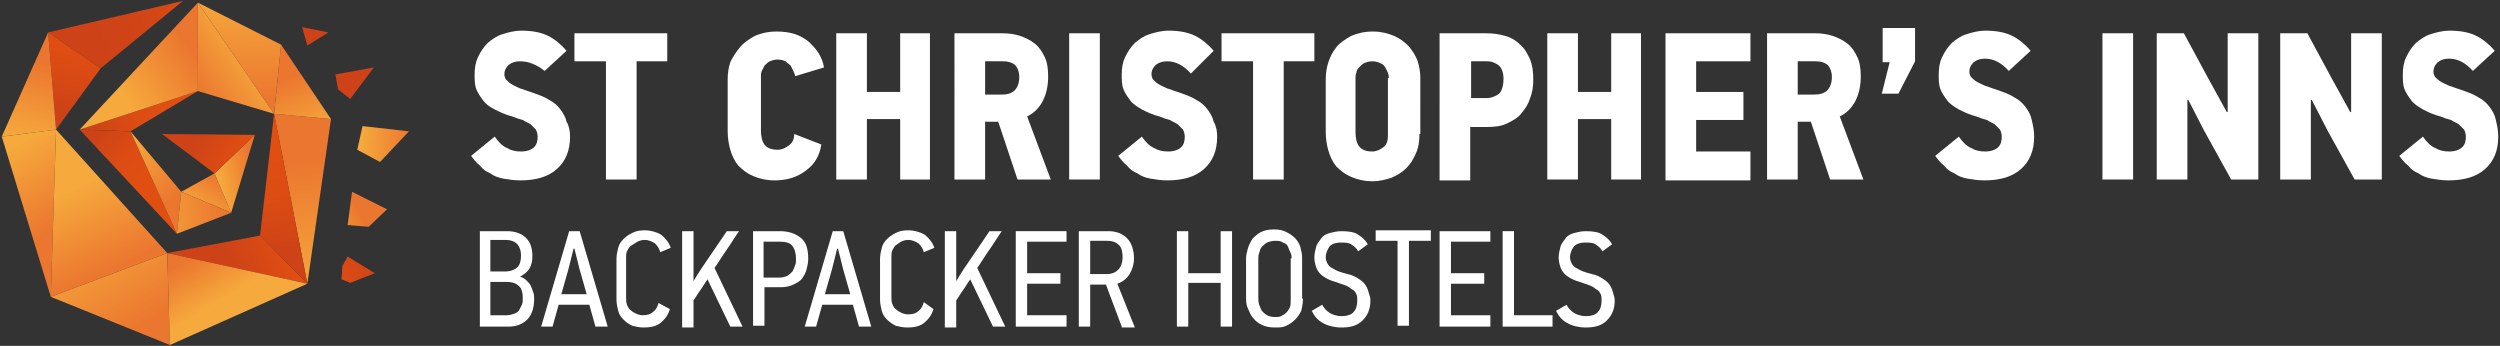 <?xml version="1.0" encoding="utf-8"?>
<!-- Generator: Adobe Illustrator 17.1.0, SVG Export Plug-In . SVG Version: 6.00 Build 0)  -->
<!DOCTYPE svg PUBLIC "-//W3C//DTD SVG 1.1//EN" "http://www.w3.org/Graphics/SVG/1.1/DTD/svg11.dtd">
<svg version="1.1" id="Layer_1" xmlns="http://www.w3.org/2000/svg" xmlns:xlink="http://www.w3.org/1999/xlink" x="0px" y="0px"
	 viewBox="0 0 285.5 39.5" enable-background="new 0 0 285.5 39.5" xml:space="preserve">
<rect x="0" y="0" width="285.5" height="39.5" fill="#333333" stroke="none"/>
<g>
	<g>
		<g>
			<path fill="#FFFFFF" d="M65.1,15.6c0,1.6-0.5,2.8-1.5,3.7c-1,0.9-2.4,1.3-4.2,1.3c-0.7,0-1.3-0.1-1.9-0.2
				c-0.6-0.1-1.1-0.3-1.5-0.6c-0.5-0.2-0.9-0.5-1.2-0.9c-0.4-0.3-0.7-0.7-1-1.1l2.7-2.2c0.4,0.6,0.9,1.1,1.4,1.3
				c0.5,0.3,1,0.4,1.6,0.4c0.7,0,1.2-0.2,1.5-0.5c0.3-0.3,0.4-0.7,0.4-1.2c0-0.3-0.1-0.6-0.2-0.8c-0.2-0.2-0.4-0.4-0.6-0.6
				c-0.3-0.2-0.6-0.3-0.9-0.5c-0.4-0.1-0.7-0.2-1.2-0.4c-0.8-0.2-1.4-0.5-2-0.8s-1-0.6-1.3-1c-0.3-0.4-0.6-0.8-0.8-1.3
				c-0.2-0.5-0.2-1.1-0.2-1.7c0-0.7,0.1-1.4,0.4-2c0.3-0.6,0.6-1.1,1.1-1.6c0.5-0.4,1-0.8,1.7-1c0.6-0.2,1.4-0.4,2.1-0.4
				c1.3,0,2.3,0.2,3.1,0.6c0.8,0.4,1.5,1,2.1,1.7l-2.5,2.3C61.3,7.4,60.4,7,59.4,7c-0.5,0-0.9,0.1-1.3,0.4c-0.3,0.3-0.5,0.6-0.5,1.1
				c0,0.2,0.1,0.5,0.2,0.6c0.2,0.2,0.4,0.4,0.6,0.5c0.3,0.2,0.6,0.3,1,0.5c0.4,0.1,0.8,0.3,1.2,0.4c0.8,0.3,1.5,0.5,2.1,0.9
				c0.6,0.3,1,0.7,1.3,1.1c0.3,0.4,0.6,0.9,0.7,1.4C65,14.4,65.1,15,65.1,15.6z"/>
		</g>
		<g>
			<path fill="#FFFFFF" d="M72.7,7v13.5h-3.5V7h-3.6V3.8h10.6V7H72.7z"/>
		</g>
		<g>
			<path fill="#FFFFFF" d="M93.8,16.5c-0.2,1.3-0.8,2.3-1.8,3c-0.9,0.7-2.1,1.1-3.5,1.1c-1,0-1.8-0.2-2.5-0.5
				c-0.7-0.3-1.2-0.7-1.7-1.2c-0.4-0.5-0.7-1.1-0.9-1.8c-0.2-0.7-0.3-1.4-0.3-2.2V9c0-0.6,0.1-1.3,0.3-1.9C83.7,6.5,84,6,84.5,5.4
				c0.4-0.5,1-0.9,1.7-1.3c0.7-0.3,1.5-0.5,2.5-0.5c0.8,0,1.5,0.1,2.1,0.3c0.6,0.2,1.1,0.5,1.6,0.9c0.4,0.4,0.8,0.8,1.1,1.3
				c0.3,0.5,0.5,1,0.6,1.6l-3.3,1c0-0.2-0.1-0.3-0.2-0.6c-0.1-0.2-0.2-0.4-0.3-0.6c-0.2-0.2-0.4-0.3-0.6-0.5
				c-0.2-0.1-0.5-0.2-0.9-0.2c-0.4,0-0.6,0.1-0.9,0.2c-0.2,0.1-0.4,0.3-0.6,0.5c-0.1,0.2-0.2,0.4-0.3,0.6c-0.1,0.2-0.1,0.4-0.1,0.6
				v6.2c0,0.6,0.1,1.2,0.4,1.6c0.3,0.4,0.8,0.6,1.5,0.6c0.5,0,0.9-0.2,1.3-0.5c0.4-0.3,0.6-0.7,0.6-1.3L93.8,16.5z"/>
		</g>
		<g>
			<path fill="#FFFFFF" d="M102.8,20.5v-6.9H99v6.9h-3.5V3.8H99v6.7h3.8V3.8h3.4v16.7H102.8z"/>
		</g>
		<g>
			<path fill="#FFFFFF" d="M116.2,20.5l-2.2-6.6h-1.5v6.6h-3.5V3.8h5.5c0.7,0,1.4,0.1,2,0.3c0.6,0.2,1.2,0.5,1.7,0.9
				c0.5,0.4,0.8,0.9,1.1,1.5c0.3,0.6,0.4,1.4,0.4,2.2c0,1.1-0.2,2-0.6,2.8c-0.4,0.8-1,1.4-1.8,1.8l2.7,7.2H116.2z M116.4,8.8
				c0-0.6-0.2-1.1-0.5-1.4c-0.4-0.3-0.8-0.4-1.4-0.4h-2v3.8h1.9c0.6,0,1-0.1,1.4-0.4C116.2,10,116.4,9.5,116.4,8.8z"/>
		</g>
		<g>
			<path fill="#FFFFFF" d="M122.1,20.5V3.8h3.5v16.7H122.1z"/>
		</g>
		<g>
			<path fill="#FFFFFF" d="M139,15.6c0,1.6-0.5,2.8-1.5,3.7c-1,0.9-2.4,1.3-4.2,1.3c-0.7,0-1.3-0.1-1.9-0.2
				c-0.6-0.1-1.1-0.3-1.5-0.6c-0.5-0.2-0.9-0.5-1.2-0.9c-0.4-0.3-0.7-0.7-1-1.1l2.7-2.2c0.4,0.6,0.9,1.1,1.4,1.3
				c0.5,0.3,1,0.4,1.6,0.4c0.7,0,1.2-0.2,1.5-0.5c0.3-0.3,0.4-0.7,0.4-1.2c0-0.3-0.1-0.6-0.2-0.8c-0.2-0.2-0.4-0.4-0.6-0.6
				c-0.3-0.2-0.6-0.3-0.9-0.5c-0.4-0.1-0.7-0.2-1.2-0.4c-0.8-0.2-1.4-0.5-2-0.8c-0.5-0.3-1-0.6-1.3-1c-0.3-0.4-0.6-0.8-0.8-1.3
				c-0.2-0.5-0.2-1.1-0.2-1.7c0-0.7,0.1-1.4,0.4-2c0.3-0.6,0.6-1.1,1.1-1.6c0.5-0.4,1-0.8,1.7-1c0.6-0.2,1.4-0.4,2.1-0.4
				c1.3,0,2.3,0.2,3.1,0.6c0.8,0.4,1.5,1,2.1,1.7L136,8.4c-0.8-0.9-1.7-1.4-2.7-1.4c-0.5,0-0.9,0.1-1.3,0.4
				c-0.3,0.3-0.5,0.6-0.5,1.1c0,0.2,0.1,0.5,0.2,0.6c0.2,0.2,0.4,0.4,0.6,0.5c0.3,0.2,0.6,0.3,1,0.5c0.4,0.1,0.8,0.3,1.2,0.4
				c0.8,0.3,1.5,0.5,2.1,0.9c0.6,0.3,1,0.7,1.3,1.1c0.3,0.4,0.6,0.9,0.7,1.4C138.9,14.4,139,15,139,15.6z"/>
		</g>
		<g>
			<path fill="#FFFFFF" d="M146.6,7v13.5h-3.5V7h-3.6V3.8h10.6V7H146.6z"/>
		</g>
		<g>
			<path fill="#FFFFFF" d="M162.1,15.3c0,0.8-0.1,1.6-0.4,2.2c-0.3,0.7-0.6,1.2-1.1,1.7c-0.5,0.5-1,0.8-1.7,1.1
				c-0.6,0.2-1.4,0.4-2.1,0.4c-1,0-1.8-0.2-2.5-0.5c-0.7-0.3-1.2-0.7-1.7-1.2c-0.4-0.5-0.7-1.1-0.9-1.8c-0.2-0.7-0.3-1.4-0.3-2.2V9
				c0-0.6,0.1-1.3,0.3-1.9c0.2-0.6,0.5-1.2,0.9-1.7c0.4-0.5,1-0.9,1.7-1.3c0.7-0.3,1.5-0.5,2.5-0.5c0.9,0,1.7,0.2,2.4,0.5
				c0.7,0.3,1.2,0.7,1.7,1.2c0.4,0.5,0.8,1.1,1,1.7c0.2,0.6,0.3,1.3,0.3,1.9V15.3z M158.6,8.9c0-0.2,0-0.3-0.1-0.6
				c-0.1-0.2-0.2-0.4-0.3-0.6c-0.1-0.2-0.3-0.4-0.6-0.5c-0.2-0.1-0.5-0.2-0.9-0.2c-0.4,0-0.6,0.1-0.9,0.2c-0.2,0.1-0.4,0.3-0.6,0.5
				c-0.2,0.2-0.3,0.4-0.3,0.6c-0.1,0.2-0.1,0.4-0.1,0.6v6.2c0,0.6,0.1,1.2,0.4,1.6c0.3,0.4,0.8,0.6,1.5,0.6c0.5,0,0.9-0.2,1.3-0.5
				c0.4-0.3,0.5-0.8,0.5-1.3V8.9z"/>
		</g>
		<g>
			<path fill="#FFFFFF" d="M175.1,9.1c0,0.8-0.1,1.5-0.4,2.2c-0.2,0.7-0.6,1.2-1,1.7c-0.4,0.5-1,0.8-1.6,1.1
				c-0.6,0.3-1.4,0.4-2.2,0.4h-2v6.1h-3.5V3.8h5.3c0.8,0,1.5,0.1,2.2,0.3c0.7,0.2,1.2,0.5,1.7,1c0.5,0.4,0.8,1,1.1,1.6
				C175,7.4,175.1,8.2,175.1,9.1z M171.7,9c0-0.7-0.2-1.2-0.5-1.5c-0.4-0.3-0.8-0.5-1.4-0.5h-1.8v4.2h1.8c0.5,0,1-0.2,1.4-0.5
				C171.5,10.4,171.7,9.8,171.7,9z"/>
		</g>
		<g>
			<path fill="#FFFFFF" d="M184,20.5v-6.9h-3.8v6.9h-3.5V3.8h3.5v6.7h3.8V3.8h3.4v16.7H184z"/>
		</g>
		<g>
			<path fill="#FFFFFF" d="M190.2,20.5V3.8h9.7V7h-6.2v3.5h5.4v3.2h-5.4v3.6h6.2v3.3H190.2z"/>
		</g>
		<g>
			<path fill="#FFFFFF" d="M209,20.5l-2.2-6.6h-1.5v6.6h-3.5V3.8h5.5c0.7,0,1.4,0.1,2,0.3c0.6,0.2,1.2,0.5,1.7,0.9
				c0.5,0.4,0.8,0.9,1.1,1.5c0.3,0.6,0.4,1.4,0.4,2.2c0,1.1-0.2,2-0.6,2.8c-0.4,0.8-1,1.4-1.8,1.8l2.7,7.2H209z M209.2,8.8
				c0-0.6-0.2-1.1-0.5-1.4c-0.4-0.3-0.8-0.4-1.4-0.4h-2v3.8h1.9c0.6,0,1-0.1,1.4-0.4C209,10,209.2,9.5,209.2,8.8z"/>
		</g>
		<g>
			<path fill="#FFFFFF" d="M214.9,10.7l0.9-3.6H215V3.2h3.7V7l-1.9,3.7H214.9z"/>
		</g>
		<g>
			<path fill="#FFFFFF" d="M232.3,15.6c0,1.6-0.5,2.8-1.5,3.7c-1,0.9-2.4,1.3-4.2,1.3c-0.7,0-1.3-0.1-1.9-0.2
				c-0.6-0.1-1.1-0.3-1.5-0.6c-0.5-0.2-0.9-0.5-1.2-0.9c-0.4-0.3-0.7-0.7-1-1.1l2.7-2.2c0.4,0.6,0.9,1.1,1.4,1.3
				c0.5,0.3,1,0.4,1.6,0.4c0.7,0,1.2-0.2,1.5-0.5c0.3-0.3,0.4-0.7,0.4-1.2c0-0.3-0.1-0.6-0.2-0.8c-0.2-0.2-0.4-0.4-0.6-0.6
				c-0.3-0.2-0.6-0.3-0.9-0.5c-0.4-0.1-0.7-0.2-1.2-0.4c-0.8-0.2-1.4-0.5-2-0.8c-0.5-0.3-1-0.6-1.3-1c-0.3-0.4-0.6-0.8-0.8-1.3
				c-0.2-0.5-0.2-1.1-0.2-1.7c0-0.7,0.1-1.4,0.4-2c0.3-0.6,0.6-1.1,1.1-1.6c0.5-0.4,1-0.8,1.7-1c0.6-0.2,1.4-0.4,2.1-0.4
				c1.3,0,2.3,0.2,3.1,0.6c0.8,0.4,1.5,1,2.1,1.7l-2.5,2.3c-0.8-0.9-1.7-1.4-2.7-1.4c-0.5,0-0.9,0.1-1.3,0.4
				c-0.3,0.3-0.5,0.6-0.5,1.1c0,0.2,0.1,0.5,0.2,0.6c0.2,0.2,0.4,0.4,0.6,0.5c0.3,0.2,0.6,0.3,1,0.5c0.4,0.1,0.8,0.3,1.2,0.4
				c0.8,0.3,1.5,0.5,2.1,0.9c0.6,0.3,1,0.7,1.3,1.1c0.3,0.4,0.6,0.9,0.7,1.4C232.2,14.4,232.3,15,232.3,15.6z"/>
		</g>
		<g>
			<path fill="#FFFFFF" d="M240.1,20.5V3.8h3.5v16.7H240.1z"/>
		</g>
		<g>
			<path fill="#FFFFFF" d="M254.8,20.5l-3.1-5.6l-1.8-3.5l-0.1,0v9.1h-3.5V3.8h3.1l2.7,5l2.2,4l0.1,0v-9h3.5v16.7H254.8z"/>
		</g>
		<g>
			<path fill="#FFFFFF" d="M268.9,20.5l-3.1-5.6l-1.8-3.5l-0.1,0v9.1h-3.5V3.8h3.1l2.7,5l2.2,4l0.1,0v-9h3.5v16.7H268.9z"/>
		</g>
		<g>
			<path fill="#FFFFFF" d="M285.3,15.6c0,1.6-0.5,2.8-1.5,3.7c-1,0.9-2.4,1.3-4.2,1.3c-0.7,0-1.3-0.1-1.9-0.2
				c-0.6-0.1-1.1-0.3-1.5-0.6c-0.5-0.2-0.9-0.5-1.2-0.9c-0.4-0.3-0.7-0.7-1-1.1l2.7-2.2c0.4,0.6,0.9,1.1,1.4,1.3
				c0.5,0.3,1,0.4,1.6,0.4c0.7,0,1.2-0.2,1.5-0.5c0.3-0.3,0.4-0.7,0.4-1.2c0-0.3-0.1-0.6-0.2-0.8c-0.2-0.2-0.4-0.4-0.6-0.6
				c-0.3-0.2-0.6-0.3-0.9-0.5c-0.4-0.1-0.7-0.2-1.2-0.4c-0.8-0.2-1.4-0.5-2-0.8c-0.5-0.3-1-0.6-1.3-1c-0.3-0.4-0.6-0.8-0.8-1.3
				c-0.2-0.5-0.2-1.1-0.2-1.7c0-0.7,0.1-1.4,0.4-2c0.3-0.6,0.6-1.1,1.1-1.6c0.5-0.4,1-0.8,1.7-1c0.6-0.2,1.4-0.4,2.1-0.4
				c1.3,0,2.3,0.2,3.1,0.6c0.8,0.4,1.5,1,2.1,1.7l-2.5,2.3c-0.8-0.9-1.7-1.4-2.7-1.4c-0.5,0-0.9,0.1-1.3,0.4
				c-0.3,0.3-0.5,0.6-0.5,1.1c0,0.2,0.1,0.5,0.2,0.6c0.2,0.2,0.4,0.4,0.6,0.5c0.3,0.2,0.6,0.3,1,0.5c0.4,0.1,0.8,0.3,1.2,0.4
				c0.8,0.3,1.5,0.5,2.1,0.9c0.6,0.3,1,0.7,1.3,1.1c0.3,0.4,0.6,0.9,0.7,1.4C285.2,14.4,285.3,15,285.3,15.6z"/>
		</g>
	</g>
	<g>
		<g>
			<linearGradient id="SVGID_1_" gradientUnits="userSpaceOnUse" x1="26.705" y1="30.812" x2="32.864" y2="28.334">
				<stop  offset="0" style="stop-color:#CD4217"/>
				<stop  offset="0.148" style="stop-color:#D04416"/>
				<stop  offset="1" style="stop-color:#E04E12"/>
			</linearGradient>
			<polygon fill="url(#SVGID_1_)" points="19.1,28.9 29.7,26.9 35.1,32.4 			"/>
			<linearGradient id="SVGID_2_" gradientUnits="userSpaceOnUse" x1="35.215" y1="18.228" x2="37.297" y2="33.528">
				<stop  offset="0" style="stop-color:#EB762F"/>
				<stop  offset="1" style="stop-color:#F6AA3D"/>
			</linearGradient>
			<polygon fill="url(#SVGID_2_)" points="35.1,32.4 37.8,13.6 31.3,13 			"/>
			<linearGradient id="SVGID_3_" gradientUnits="userSpaceOnUse" x1="32.845" y1="8.965" x2="35.501" y2="15.737">
				<stop  offset="0" style="stop-color:#EB762F"/>
				<stop  offset="1" style="stop-color:#F6AA3D"/>
			</linearGradient>
			<polygon fill="url(#SVGID_3_)" points="37.8,13.6 32.1,5.1 31.3,13 			"/>
			<linearGradient id="SVGID_4_" gradientUnits="userSpaceOnUse" x1="27.579" y1="11.561" x2="27.299" y2="-0.88">
				<stop  offset="0" style="stop-color:#EB762F"/>
				<stop  offset="1" style="stop-color:#F6AA3D"/>
			</linearGradient>
			<polygon fill="url(#SVGID_4_)" points="32.1,5.1 22.6,0.3 31.3,13 			"/>
			<linearGradient id="SVGID_5_" gradientUnits="userSpaceOnUse" x1="11.106" y1="15.254" x2="19.253" y2="12.139">
				<stop  offset="0" style="stop-color:#CD4217"/>
				<stop  offset="0.111" style="stop-color:#D14516"/>
				<stop  offset="0.537" style="stop-color:#DC4C13"/>
				<stop  offset="1" style="stop-color:#E04E12"/>
			</linearGradient>
			<polygon fill="url(#SVGID_5_)" points="14.9,15 22.6,10.4 9.1,14.8 			"/>
			<linearGradient id="SVGID_6_" gradientUnits="userSpaceOnUse" x1="11.841" y1="14.87" x2="16.873" y2="20.141">
				<stop  offset="0" style="stop-color:#CD4217"/>
				<stop  offset="0.111" style="stop-color:#D14516"/>
				<stop  offset="0.537" style="stop-color:#DC4C13"/>
				<stop  offset="1" style="stop-color:#E04E12"/>
			</linearGradient>
			<polygon fill="url(#SVGID_6_)" points="9.1,14.8 20.2,26.7 14.9,15 			"/>
			<linearGradient id="SVGID_7_" gradientUnits="userSpaceOnUse" x1="25.323" y1="20.561" x2="22.528" y2="24.554">
				<stop  offset="0" style="stop-color:#EB762F"/>
				<stop  offset="1" style="stop-color:#F6AA3D"/>
			</linearGradient>
			<polygon fill="url(#SVGID_7_)" points="20.7,21.9 24.5,19.8 26.4,24.3 			"/>
			<linearGradient id="SVGID_8_" gradientUnits="userSpaceOnUse" x1="28.887" y1="19.594" x2="24.973" y2="20.473">
				<stop  offset="0" style="stop-color:#EB762F"/>
				<stop  offset="1" style="stop-color:#F6AA3D"/>
			</linearGradient>
			<polygon fill="url(#SVGID_8_)" points="26.4,24.3 29.1,15.4 24.5,19.8 			"/>
		</g>
		<g>
			<linearGradient id="SVGID_9_" gradientUnits="userSpaceOnUse" x1="10.396" y1="4.927" x2="21.259" y2="4.495122e-03">
				<stop  offset="0" style="stop-color:#CD4217"/>
				<stop  offset="0.506" style="stop-color:#D04416"/>
				<stop  offset="0.839" style="stop-color:#D84914"/>
				<stop  offset="1" style="stop-color:#E04E12"/>
			</linearGradient>
			<polygon fill="url(#SVGID_9_)" points="20.9,0.1 11.5,7.8 5.5,3.7 			"/>
			<linearGradient id="SVGID_10_" gradientUnits="userSpaceOnUse" x1="6.614" y1="12.174" x2="8.584" y2="5.475">
				<stop  offset="0" style="stop-color:#CD4217"/>
				<stop  offset="0.351" style="stop-color:#D54715"/>
				<stop  offset="1" style="stop-color:#E04E12"/>
			</linearGradient>
			<polygon fill="url(#SVGID_10_)" points="11.5,7.8 6.4,14.8 5.5,3.7 			"/>
			<linearGradient id="SVGID_11_" gradientUnits="userSpaceOnUse" x1="5.187" y1="7.234" x2="2.992" y2="16.307">
				<stop  offset="0" style="stop-color:#EB762F"/>
				<stop  offset="1" style="stop-color:#F6AA3D"/>
			</linearGradient>
			<polygon fill="url(#SVGID_11_)" points="6.4,14.8 5.5,3.7 0.2,15.6 			"/>
			<linearGradient id="SVGID_12_" gradientUnits="userSpaceOnUse" x1="6.937" y1="25.73" x2="1.284" y2="16.676">
				<stop  offset="0" style="stop-color:#EB762F"/>
				<stop  offset="1" style="stop-color:#F6AA3D"/>
			</linearGradient>
			<polygon fill="url(#SVGID_12_)" points="0.2,15.6 5.8,33.9 6.4,14.8 			"/>
			<linearGradient id="SVGID_13_" gradientUnits="userSpaceOnUse" x1="12.306" y1="31.134" x2="7.77" y2="21.622">
				<stop  offset="0" style="stop-color:#EB762F"/>
				<stop  offset="1" style="stop-color:#F6AA3D"/>
			</linearGradient>
			<polygon fill="url(#SVGID_13_)" points="5.8,33.9 19.1,28.9 6.4,14.8 			"/>
			<linearGradient id="SVGID_14_" gradientUnits="userSpaceOnUse" x1="16.128" y1="37.355" x2="9.347" y2="26.424">
				<stop  offset="0" style="stop-color:#EB762F"/>
				<stop  offset="1" style="stop-color:#F6AA3D"/>
			</linearGradient>
			<polygon fill="url(#SVGID_14_)" points="5.8,33.9 19.4,39.4 19.1,28.9 			"/>
			<linearGradient id="SVGID_15_" gradientUnits="userSpaceOnUse" x1="22.916" y1="28.711" x2="26.031" y2="33.879">
				<stop  offset="0" style="stop-color:#EB762F"/>
				<stop  offset="1" style="stop-color:#F6AA3D"/>
			</linearGradient>
			<polygon fill="url(#SVGID_15_)" points="19.4,39.4 35.1,32.4 19.1,28.9 			"/>
			<linearGradient id="SVGID_16_" gradientUnits="userSpaceOnUse" x1="32.24" y1="28.491" x2="30.58" y2="17.22">
				<stop  offset="0" style="stop-color:#CD4217"/>
				<stop  offset="0.111" style="stop-color:#D14516"/>
				<stop  offset="0.537" style="stop-color:#DC4C13"/>
				<stop  offset="1" style="stop-color:#E04E12"/>
			</linearGradient>
			<polygon fill="url(#SVGID_16_)" points="35.1,32.4 31.3,13 29.7,26.9 			"/>
			<linearGradient id="SVGID_17_" gradientUnits="userSpaceOnUse" x1="22.162" y1="10.03" x2="28.534" y2="5.499">
				<stop  offset="0" style="stop-color:#EB762F"/>
				<stop  offset="1" style="stop-color:#F6AA3D"/>
			</linearGradient>
			<polygon fill="url(#SVGID_17_)" points="31.3,13 22.6,10.4 22.6,0.3 			"/>
			<linearGradient id="SVGID_18_" gradientUnits="userSpaceOnUse" x1="21.989" y1="5.76" x2="14.094" y2="11.226">
				<stop  offset="0" style="stop-color:#EB762F"/>
				<stop  offset="1" style="stop-color:#F6AA3D"/>
			</linearGradient>
			<polygon fill="url(#SVGID_18_)" points="22.6,10.4 22.6,0.3 9.1,14.8 			"/>
			<linearGradient id="SVGID_19_" gradientUnits="userSpaceOnUse" x1="19.553" y1="23.189" x2="13.962" y2="16.399">
				<stop  offset="0" style="stop-color:#EB762F"/>
				<stop  offset="1" style="stop-color:#F6AA3D"/>
			</linearGradient>
			<polygon fill="url(#SVGID_19_)" points="20.2,26.7 20.7,21.9 14.9,15 			"/>
			<linearGradient id="SVGID_20_" gradientUnits="userSpaceOnUse" x1="25.591" y1="23.783" x2="16.565" y2="24.662">
				<stop  offset="0" style="stop-color:#EB762F"/>
				<stop  offset="1" style="stop-color:#F6AA3D"/>
			</linearGradient>
			<polygon fill="url(#SVGID_20_)" points="20.2,26.7 26.4,24.3 20.7,21.9 			"/>
			<linearGradient id="SVGID_21_" gradientUnits="userSpaceOnUse" x1="22.071" y1="15.687" x2="27.523" y2="17.882">
				<stop  offset="0" style="stop-color:#CD4217"/>
				<stop  offset="1" style="stop-color:#E04E12"/>
			</linearGradient>
			<polygon fill="url(#SVGID_21_)" points="29.1,15.4 18.5,15.3 24.5,19.8 			"/>
			<g>
				
					<linearGradient id="SVGID_22_" gradientUnits="userSpaceOnUse" x1="-1941.653" y1="-6209.826" x2="-1935.887" y2="-6209.826" gradientTransform="matrix(-0.998 -6.340000e-02 6.340000e-02 -0.998 -1497.259 -6303.171)">
					<stop  offset="0" style="stop-color:#EB762F"/>
					<stop  offset="1" style="stop-color:#F6AA3D"/>
				</linearGradient>
				<polygon fill="url(#SVGID_22_)" points="41.4,14.4 40.8,17.1 43.4,18.5 46.7,15 				"/>
				
					<linearGradient id="SVGID_23_" gradientUnits="userSpaceOnUse" x1="-4764.132" y1="-3833.701" x2="-4761.009" y2="-3833.701" gradientTransform="matrix(-0.301 -0.953 0.953 -0.301 2260.372 -5686.697)">
					<stop  offset="0" style="stop-color:#CD4217"/>
					<stop  offset="0.111" style="stop-color:#D14516"/>
					<stop  offset="0.537" style="stop-color:#DC4C13"/>
					<stop  offset="1" style="stop-color:#E04E12"/>
				</linearGradient>
				<polygon fill="url(#SVGID_23_)" points="38.6,10.2 40,11.3 42.7,7.7 38.3,8.5 				"/>
				
					<linearGradient id="SVGID_24_" gradientUnits="userSpaceOnUse" x1="-151.378" y1="-5850.083" x2="-148.563" y2="-5850.083" gradientTransform="matrix(-0.874 0.486 -0.486 -0.874 -2940.709 -5034.663)">
					<stop  offset="0" style="stop-color:#CD4217"/>
					<stop  offset="0.111" style="stop-color:#D14516"/>
					<stop  offset="0.537" style="stop-color:#DC4C13"/>
					<stop  offset="1" style="stop-color:#E04E12"/>
				</linearGradient>
				<polygon fill="url(#SVGID_24_)" points="35.1,5.2 37.5,3.7 34.5,3.1 				"/>
				
					<linearGradient id="SVGID_25_" gradientUnits="userSpaceOnUse" x1="2361.04" y1="-5389.996" x2="2369.129" y2="-5386.362" gradientTransform="matrix(-0.593 0.806 -0.806 -0.593 -2899.591 -5066.782)">
					<stop  offset="0" style="stop-color:#CD4217"/>
					<stop  offset="0.111" style="stop-color:#D14516"/>
					<stop  offset="0.537" style="stop-color:#DC4C13"/>
					<stop  offset="1" style="stop-color:#E04E12"/>
				</linearGradient>
				<polygon fill="url(#SVGID_25_)" points="40,32.3 42.8,31.2 39.7,29.3 39.1,30.4 39,31.9 				"/>
				
					<linearGradient id="SVGID_26_" gradientUnits="userSpaceOnUse" x1="-147.429" y1="-5870.379" x2="-142.598" y2="-5870.379" gradientTransform="matrix(-0.874 0.486 -0.486 -0.874 -2940.709 -5034.663)">
					<stop  offset="0" style="stop-color:#EB762F"/>
					<stop  offset="1" style="stop-color:#F6AA3D"/>
				</linearGradient>
				<polygon fill="url(#SVGID_26_)" points="40.2,21.9 44.2,23.9 42.1,25.9 39.7,25.7 				"/>
			</g>
		</g>
	</g>
	<g>
		<path fill="#FFFFFF" d="M61,34.2c0,1-0.3,1.8-0.8,2.3c-0.5,0.5-1.2,0.8-2.1,0.8h-3.3V26.4h3.1c1,0,1.7,0.3,2.2,0.8
			c0.5,0.5,0.7,1.2,0.7,2.1c0,0.5-0.1,0.9-0.3,1.3c-0.2,0.4-0.6,0.7-1.1,1v0c0.3,0.1,0.5,0.2,0.7,0.4c0.2,0.2,0.4,0.4,0.5,0.6
			s0.2,0.5,0.3,0.8C61,33.6,61,33.9,61,34.2z M56,27.5v3.5h1.7c0.6,0,1.1-0.2,1.4-0.5c0.3-0.3,0.4-0.8,0.4-1.3
			c0-0.5-0.1-0.9-0.4-1.3c-0.3-0.3-0.7-0.5-1.4-0.5H56z M56,32.2V36h1.9c0.3,0,0.6-0.1,0.9-0.2c0.2-0.1,0.4-0.2,0.5-0.4
			c0.1-0.2,0.2-0.4,0.3-0.6s0.1-0.5,0.1-0.8c0-0.5-0.1-1-0.4-1.3c-0.3-0.3-0.7-0.5-1.4-0.5H56z"/>
		<path fill="#FFFFFF" d="M68,37.3l-0.7-2.5h-3.5l-0.7,2.5h-1.3L65,26.4h1.2l3.2,10.9H68z M66.2,30.8l-0.6-2.4h-0.1l-0.6,2.4
			l-0.8,2.8H67L66.2,30.8z"/>
		<path fill="#FFFFFF" d="M76.5,35.3c-0.2,0.7-0.6,1.2-1.1,1.6c-0.5,0.4-1.2,0.5-1.9,0.5c-0.5,0-0.9-0.1-1.3-0.2
			c-0.4-0.2-0.7-0.4-1-0.7c-0.3-0.3-0.5-0.6-0.6-1c-0.1-0.4-0.2-0.8-0.2-1.3v-4.6c0-0.5,0.1-0.9,0.2-1.3c0.1-0.4,0.3-0.7,0.6-1
			c0.3-0.3,0.6-0.5,1-0.7c0.4-0.2,0.8-0.3,1.4-0.3c0.7,0,1.4,0.2,1.9,0.5c0.5,0.4,0.9,0.9,1.1,1.5l-1.2,0.5c-0.1-0.4-0.3-0.7-0.6-1
			c-0.3-0.2-0.7-0.4-1.2-0.4c-0.3,0-0.6,0.1-0.8,0.2S72.2,28,72,28.1c-0.2,0.2-0.3,0.4-0.4,0.6c-0.1,0.2-0.1,0.5-0.1,0.7v4.6
			c0,0.3,0,0.5,0.1,0.8c0.1,0.2,0.2,0.5,0.4,0.6c0.2,0.2,0.4,0.3,0.6,0.4c0.2,0.1,0.5,0.2,0.8,0.2c0.5,0,0.9-0.1,1.2-0.4
			c0.3-0.2,0.5-0.6,0.6-1L76.5,35.3z"/>
		<path fill="#FFFFFF" d="M83.4,37.3l-2.6-5.4c-0.3,0.4-0.5,0.8-0.8,1.2c-0.3,0.4-0.5,0.8-0.8,1.2v3.1h-1.3V26.4h1.3v5.7
			c0,0,0,0,0,0c0,0,0,0,0,0c0.6-1,1.2-1.9,1.9-2.9c0.6-0.9,1.3-1.9,1.9-2.8h1.4c-0.5,0.7-0.9,1.4-1.4,2.1c-0.5,0.7-0.9,1.4-1.4,2.1
			l3.2,6.7H83.4z"/>
		<path fill="#FFFFFF" d="M92.3,29.6c0,0.4-0.1,0.8-0.2,1.2s-0.3,0.7-0.5,1c-0.2,0.3-0.6,0.5-1,0.7c-0.4,0.2-0.9,0.3-1.4,0.3h-1.9
			v4.4H86V26.4h3.1c1,0,1.8,0.3,2.4,0.8S92.3,28.5,92.3,29.6z M90.9,29.6c0-0.6-0.1-1.1-0.4-1.5c-0.3-0.4-0.8-0.5-1.5-0.5h-1.8v4.1
			H89c0.4,0,0.7-0.1,0.9-0.2c0.2-0.1,0.4-0.3,0.6-0.5c0.1-0.2,0.2-0.4,0.3-0.7C90.9,30.1,90.9,29.9,90.9,29.6z"/>
		<path fill="#FFFFFF" d="M98.1,37.3l-0.7-2.5h-3.5l-0.7,2.5h-1.3l3.2-10.9h1.2l3.2,10.9H98.1z M96.3,30.8l-0.6-2.4h-0.1L95,30.8
			l-0.8,2.8h2.9L96.3,30.8z"/>
		<path fill="#FFFFFF" d="M106.6,35.3c-0.2,0.7-0.6,1.2-1.1,1.6c-0.5,0.4-1.2,0.5-1.9,0.5c-0.5,0-0.9-0.1-1.3-0.2
			c-0.4-0.2-0.7-0.4-1-0.7c-0.3-0.3-0.5-0.6-0.6-1c-0.1-0.4-0.2-0.8-0.2-1.3v-4.6c0-0.5,0.1-0.9,0.2-1.3c0.1-0.4,0.3-0.7,0.6-1
			c0.3-0.3,0.6-0.5,1-0.7c0.4-0.2,0.8-0.3,1.4-0.3c0.7,0,1.4,0.2,1.9,0.5c0.5,0.4,0.9,0.9,1.1,1.5l-1.2,0.5c-0.1-0.4-0.3-0.7-0.6-1
			c-0.3-0.2-0.7-0.4-1.2-0.4c-0.3,0-0.6,0.1-0.8,0.2s-0.4,0.3-0.6,0.4c-0.2,0.2-0.3,0.4-0.4,0.6c-0.1,0.2-0.1,0.5-0.1,0.7v4.6
			c0,0.3,0,0.5,0.1,0.8c0.1,0.2,0.2,0.5,0.4,0.6c0.2,0.2,0.4,0.3,0.6,0.4c0.2,0.1,0.5,0.2,0.8,0.2c0.5,0,0.9-0.1,1.2-0.4
			c0.3-0.2,0.5-0.6,0.6-1L106.6,35.3z"/>
		<path fill="#FFFFFF" d="M113.4,37.3l-2.6-5.4c-0.3,0.4-0.5,0.8-0.8,1.2c-0.3,0.4-0.5,0.8-0.8,1.2v3.1h-1.3V26.4h1.3v5.7
			c0,0,0,0,0,0c0,0,0,0,0,0c0.6-1,1.2-1.9,1.9-2.9c0.6-0.9,1.3-1.9,1.9-2.8h1.4c-0.5,0.7-0.9,1.4-1.4,2.1c-0.5,0.7-0.9,1.4-1.4,2.1
			l3.2,6.7H113.4z"/>
		<path fill="#FFFFFF" d="M116,37.3V26.4h5.8v1.2h-4.5v3.6h3.8v1.2h-3.8V36h4.5v1.3H116z"/>
		<path fill="#FFFFFF" d="M128.1,37.3l-1.8-4.8h-1.8v4.8h-1.3V26.4h3.4c0.9,0,1.6,0.3,2.1,0.8c0.5,0.5,0.8,1.3,0.8,2.3
			c0,0.7-0.2,1.3-0.5,1.8s-0.8,0.9-1.4,1.1l2,5H128.1z M128.2,29.4c0-0.6-0.1-1.1-0.4-1.4c-0.3-0.3-0.7-0.5-1.4-0.5h-1.9v3.8h1.9
			c0.6,0,1-0.2,1.3-0.5S128.2,30,128.2,29.4z"/>
		<path fill="#FFFFFF" d="M139.4,37.3v-5h-3.7v5h-1.3V26.4h1.3v4.8h3.7v-4.8h1.3v10.9H139.4z"/>
		<path fill="#FFFFFF" d="M148.8,34.1c0,0.5-0.1,1-0.2,1.4c-0.2,0.4-0.4,0.7-0.7,1c-0.3,0.3-0.6,0.5-1,0.7c-0.4,0.2-0.8,0.2-1.3,0.2
			c-0.6,0-1.1-0.1-1.5-0.3s-0.7-0.4-1-0.8c-0.3-0.3-0.4-0.7-0.6-1.1s-0.2-0.9-0.2-1.3v-4.4c0-0.4,0.1-0.7,0.2-1.1
			c0.1-0.4,0.3-0.7,0.5-1.1c0.3-0.3,0.6-0.6,1-0.8c0.4-0.2,0.9-0.3,1.5-0.3c0.6,0,1,0.1,1.4,0.3c0.4,0.2,0.7,0.4,1,0.7
			c0.3,0.3,0.5,0.7,0.6,1c0.1,0.4,0.2,0.8,0.2,1.2V34.1z M147.5,29.5c0-0.2,0-0.4-0.1-0.6c-0.1-0.2-0.2-0.4-0.3-0.7
			s-0.3-0.4-0.6-0.5c-0.2-0.2-0.6-0.2-0.9-0.2s-0.7,0.1-0.9,0.2c-0.2,0.1-0.4,0.3-0.6,0.5s-0.2,0.4-0.3,0.7
			c-0.1,0.2-0.1,0.5-0.1,0.7l0,4.3c0,0.3,0,0.6,0.1,0.9c0.1,0.3,0.2,0.5,0.3,0.7c0.2,0.2,0.4,0.4,0.6,0.5c0.2,0.1,0.5,0.2,0.9,0.2
			c0.3,0,0.5,0,0.7-0.1s0.4-0.2,0.6-0.4c0.2-0.2,0.3-0.4,0.4-0.6c0.1-0.2,0.1-0.5,0.1-0.8V29.5z"/>
		<path fill="#FFFFFF" d="M156.5,34.3c0,1-0.3,1.7-0.9,2.3c-0.6,0.6-1.4,0.8-2.4,0.8c-0.8,0-1.6-0.2-2.1-0.5c-0.6-0.3-1-0.8-1.3-1.4
			l1.2-0.7c0.2,0.4,0.5,0.7,0.8,0.9s0.8,0.4,1.4,0.4c0.7,0,1.2-0.2,1.4-0.5c0.3-0.3,0.4-0.8,0.4-1.3c0-0.3,0-0.5-0.1-0.7
			c-0.1-0.2-0.2-0.4-0.4-0.5s-0.4-0.3-0.6-0.4c-0.2-0.1-0.5-0.2-0.8-0.3c-0.5-0.2-1-0.3-1.4-0.5c-0.4-0.2-0.7-0.4-0.9-0.6
			s-0.4-0.5-0.5-0.8c-0.1-0.3-0.2-0.7-0.2-1.1c0-0.4,0.1-0.8,0.2-1.2c0.1-0.4,0.4-0.7,0.6-1s0.6-0.5,1-0.6c0.4-0.1,0.8-0.2,1.3-0.2
			c0.8,0,1.5,0.1,1.9,0.4c0.5,0.3,0.9,0.7,1.1,1.1l-1.1,0.8c-0.2-0.4-0.5-0.6-0.8-0.8s-0.7-0.2-1.2-0.2c-0.6,0-1.1,0.2-1.3,0.5
			s-0.4,0.7-0.4,1.2c0,0.3,0.1,0.5,0.2,0.7c0.1,0.2,0.3,0.4,0.5,0.5c0.2,0.1,0.5,0.3,0.8,0.4c0.3,0.1,0.6,0.2,1,0.3
			c0.5,0.1,0.9,0.3,1.2,0.5c0.3,0.2,0.6,0.4,0.8,0.7c0.2,0.3,0.3,0.5,0.4,0.9S156.5,33.9,156.5,34.3z"/>
		<path fill="#FFFFFF" d="M160.9,27.5v9.7h-1.3v-9.7h-2.5v-1.2h6.3v1.2H160.9z"/>
		<path fill="#FFFFFF" d="M164.4,37.3V26.4h5.8v1.2h-4.5v3.6h3.8v1.2h-3.8V36h4.5v1.3H164.4z"/>
		<path fill="#FFFFFF" d="M171.6,37.3V26.4h1.3V36h4.4v1.3H171.6z"/>
		<path fill="#FFFFFF" d="M184.4,34.3c0,1-0.3,1.7-0.9,2.3c-0.6,0.6-1.4,0.8-2.4,0.8c-0.8,0-1.6-0.2-2.1-0.5c-0.6-0.3-1-0.8-1.3-1.4
			l1.2-0.7c0.2,0.4,0.5,0.7,0.8,0.9s0.8,0.4,1.4,0.4c0.7,0,1.2-0.2,1.4-0.5c0.3-0.3,0.4-0.8,0.4-1.3c0-0.3,0-0.5-0.1-0.7
			c-0.1-0.2-0.2-0.4-0.4-0.5s-0.4-0.3-0.6-0.4c-0.2-0.1-0.5-0.2-0.8-0.3c-0.5-0.2-1-0.3-1.4-0.5c-0.4-0.2-0.7-0.4-0.9-0.6
			s-0.4-0.5-0.5-0.8c-0.1-0.3-0.2-0.7-0.2-1.1c0-0.4,0.1-0.8,0.2-1.2c0.1-0.4,0.4-0.7,0.6-1s0.6-0.5,1-0.6c0.4-0.1,0.8-0.2,1.3-0.2
			c0.8,0,1.5,0.1,1.9,0.4c0.5,0.3,0.9,0.7,1.1,1.1l-1.1,0.8c-0.2-0.4-0.5-0.6-0.8-0.8s-0.7-0.2-1.2-0.2c-0.6,0-1.1,0.2-1.3,0.5
			s-0.4,0.7-0.4,1.2c0,0.3,0.1,0.5,0.2,0.7c0.1,0.2,0.3,0.4,0.5,0.5c0.2,0.1,0.5,0.3,0.8,0.4c0.3,0.1,0.6,0.2,1,0.3
			c0.5,0.1,0.9,0.3,1.2,0.5c0.3,0.2,0.6,0.4,0.8,0.7c0.2,0.3,0.3,0.5,0.4,0.9S184.4,33.9,184.4,34.3z"/>
	</g>
</g>
</svg>
